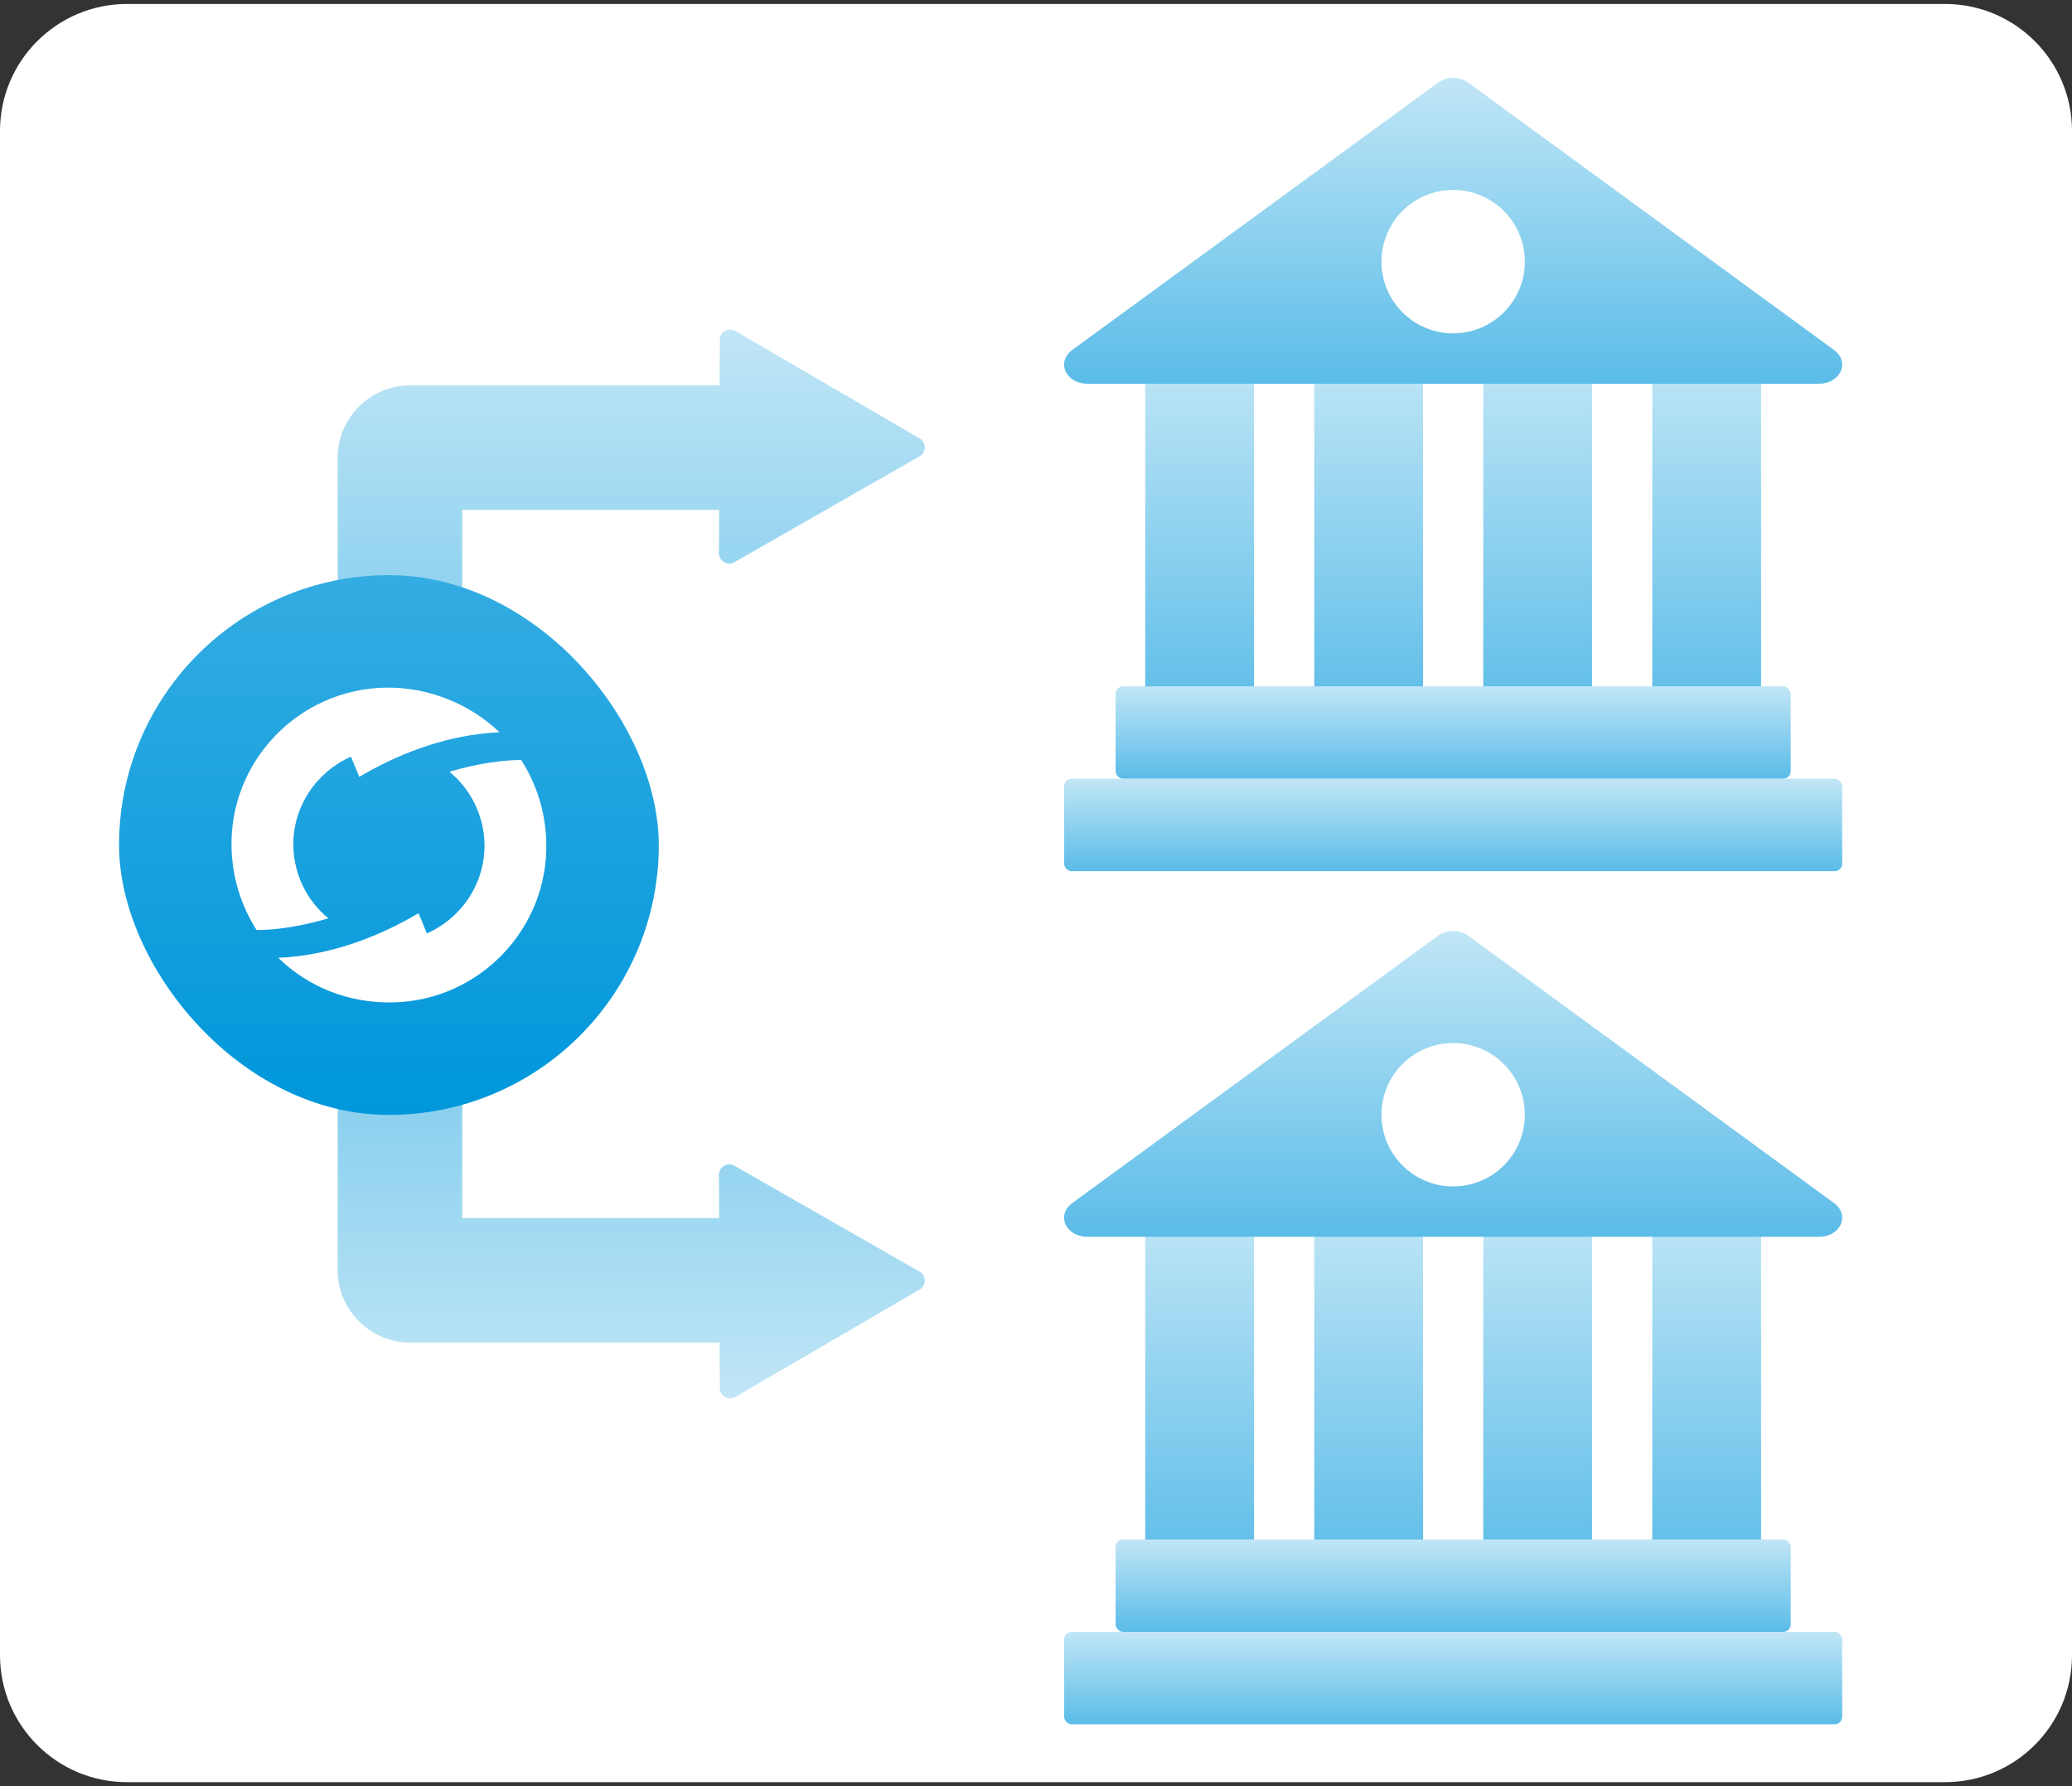 <svg width="261" height="225" viewBox="0 0 261 225" fill="none" xmlns="http://www.w3.org/2000/svg">
<rect x="0" y="0" width="261" height="225" fill="#333333" stroke="none"/>
<path d="M0 16.5C0 7.663 7.163 0.5 16 0.5H245C253.837 0.5 261 7.663 261 16.5V208.5C261 217.337 253.837 224.5 245 224.5H16C7.163 224.5 0 217.337 0 208.5V16.5Z" fill="white"/>
<path fill-rule="evenodd" clip-rule="evenodd" d="M92.639 41.699C91.77 41.193 90.677 41.817 90.673 42.823L90.649 48.539H51.688C46.634 48.539 42.536 52.636 42.536 57.691V103.821C42.536 108.153 46.048 111.665 50.381 111.665C54.713 111.665 58.225 108.153 58.225 103.821V64.228H90.583L90.56 69.674C90.556 70.68 91.643 71.314 92.517 70.814L115.826 57.487C116.7 56.987 116.705 55.729 115.836 55.222L92.639 41.699Z" fill="url(#paint0_linear_557_24569)"/>
<path fill-rule="evenodd" clip-rule="evenodd" d="M92.639 175.967C91.77 176.474 90.677 175.849 90.673 174.843L90.649 169.127H51.688C46.634 169.127 42.536 165.03 42.536 159.975V113.845C42.536 109.513 46.048 106.001 50.381 106.001C54.713 106.001 58.225 109.513 58.225 113.845V153.438H90.583L90.56 147.992C90.556 146.986 91.643 146.352 92.517 146.852L115.826 160.179C116.7 160.679 116.705 161.937 115.836 162.444L92.639 175.967Z" fill="url(#paint1_linear_557_24569)"/>
<rect x="14.995" y="72.455" width="67.988" height="67.988" rx="33.994" fill="url(#paint2_linear_557_24569)"/>
<path d="M49.463 126.275C60.399 126.063 69.127 116.945 68.811 106.024C68.706 102.208 67.549 98.709 65.657 95.74C61.871 95.74 57.98 96.8 56.613 97.225C59.242 99.345 60.925 102.632 61.03 106.236C61.135 111.326 58.086 115.673 53.774 117.581C53.353 116.521 53.143 116.097 52.723 115.036C48.411 117.581 42.207 120.338 35.057 120.656C38.737 124.26 43.785 126.381 49.463 126.275Z" fill="white"/>
<path d="M48.516 86.623C37.58 86.835 28.852 95.953 29.168 106.873C29.273 110.69 30.429 114.189 32.322 117.157C36.108 117.157 39.998 116.097 41.365 115.673C38.736 113.553 37.054 110.266 36.949 106.661C36.844 101.572 39.893 97.225 44.205 95.317C44.625 96.377 44.836 96.801 45.256 97.861C49.567 95.317 55.772 92.56 62.922 92.242C59.242 88.743 54.089 86.517 48.516 86.623Z" fill="white"/>
<rect x="144.257" y="44.637" width="13.709" height="46.439" fill="url(#paint3_linear_557_24569)"/>
<rect x="165.548" y="44.637" width="13.709" height="46.439" fill="url(#paint4_linear_557_24569)"/>
<rect x="186.838" y="44.637" width="13.709" height="46.439" fill="url(#paint5_linear_557_24569)"/>
<rect x="208.128" y="44.637" width="13.709" height="46.439" fill="url(#paint6_linear_557_24569)"/>
<rect x="140.525" y="86.459" width="85.042" height="11.641" rx="0.943" fill="url(#paint7_linear_557_24569)"/>
<rect x="134.042" y="98.1" width="98.008" height="11.641" rx="0.943" fill="url(#paint8_linear_557_24569)"/>
<path fill-rule="evenodd" clip-rule="evenodd" d="M229.167 48.334H136.926C135.723 48.334 134.648 47.714 134.226 46.773C133.804 45.835 134.125 44.775 135.028 44.114L181.149 10.407C182.236 9.612 183.857 9.612 184.944 10.407L231.064 44.114C231.968 44.775 232.289 45.835 231.867 46.773C231.444 47.714 230.369 48.334 229.167 48.334ZM183.047 41.991C188.034 41.991 192.078 37.947 192.078 32.959C192.078 27.972 188.034 23.928 183.047 23.928C178.059 23.928 174.016 27.972 174.016 32.959C174.016 37.947 178.059 41.991 183.047 41.991Z" fill="url(#paint9_linear_557_24569)"/>
<rect x="144.257" y="152.102" width="13.709" height="46.439" fill="url(#paint10_linear_557_24569)"/>
<rect x="165.548" y="152.102" width="13.709" height="46.439" fill="url(#paint11_linear_557_24569)"/>
<rect x="186.838" y="152.102" width="13.709" height="46.439" fill="url(#paint12_linear_557_24569)"/>
<rect x="208.128" y="152.102" width="13.709" height="46.439" fill="url(#paint13_linear_557_24569)"/>
<rect x="140.525" y="193.924" width="85.042" height="11.641" rx="0.943" fill="url(#paint14_linear_557_24569)"/>
<rect x="134.042" y="205.564" width="98.008" height="11.641" rx="0.943" fill="url(#paint15_linear_557_24569)"/>
<path fill-rule="evenodd" clip-rule="evenodd" d="M229.167 155.799H136.926C135.723 155.799 134.648 155.178 134.226 154.238C133.804 153.3 134.125 152.24 135.028 151.579L181.149 117.871C182.236 117.077 183.857 117.077 184.944 117.871L231.064 151.578C231.968 152.239 232.289 153.3 231.867 154.238C231.444 155.178 230.369 155.799 229.167 155.799ZM183.047 149.455C188.034 149.455 192.078 145.412 192.078 140.424C192.078 135.437 188.034 131.393 183.047 131.393C178.059 131.393 174.016 135.437 174.016 140.424C174.016 145.412 178.059 149.455 183.047 149.455Z" fill="url(#paint16_linear_557_24569)"/>
<defs>
<linearGradient id="paint0_linear_557_24569" x1="79.51" y1="41.52" x2="79.51" y2="111.666" gradientUnits="userSpaceOnUse">
<stop stop-color="#C1E6F6"/>
<stop offset="1" stop-color="#5ABCE8"/>
</linearGradient>
<linearGradient id="paint1_linear_557_24569" x1="79.51" y1="176.146" x2="79.51" y2="106" gradientUnits="userSpaceOnUse">
<stop stop-color="#C1E6F6"/>
<stop offset="1" stop-color="#5ABCE8"/>
</linearGradient>
<linearGradient id="paint2_linear_557_24569" x1="48.989" y1="72.455" x2="48.989" y2="140.443" gradientUnits="userSpaceOnUse">
<stop stop-color="#33ACE2"/>
<stop offset="1" stop-color="#0097DB"/>
</linearGradient>
<linearGradient id="paint3_linear_557_24569" x1="151.111" y1="44.637" x2="151.111" y2="91.076" gradientUnits="userSpaceOnUse">
<stop stop-color="#C1E6F6"/>
<stop offset="1" stop-color="#5ABCE8"/>
</linearGradient>
<linearGradient id="paint4_linear_557_24569" x1="172.402" y1="44.637" x2="172.402" y2="91.076" gradientUnits="userSpaceOnUse">
<stop stop-color="#C1E6F6"/>
<stop offset="1" stop-color="#5ABCE8"/>
</linearGradient>
<linearGradient id="paint5_linear_557_24569" x1="193.692" y1="44.637" x2="193.692" y2="91.076" gradientUnits="userSpaceOnUse">
<stop stop-color="#C1E6F6"/>
<stop offset="1" stop-color="#5ABCE8"/>
</linearGradient>
<linearGradient id="paint6_linear_557_24569" x1="214.982" y1="44.637" x2="214.982" y2="91.076" gradientUnits="userSpaceOnUse">
<stop stop-color="#C1E6F6"/>
<stop offset="1" stop-color="#5ABCE8"/>
</linearGradient>
<linearGradient id="paint7_linear_557_24569" x1="183.047" y1="86.459" x2="183.047" y2="98.1" gradientUnits="userSpaceOnUse">
<stop stop-color="#C1E6F6"/>
<stop offset="1" stop-color="#5ABCE8"/>
</linearGradient>
<linearGradient id="paint8_linear_557_24569" x1="183.046" y1="98.1" x2="183.046" y2="109.741" gradientUnits="userSpaceOnUse">
<stop stop-color="#C1E6F6"/>
<stop offset="1" stop-color="#5ABCE8"/>
</linearGradient>
<linearGradient id="paint9_linear_557_24569" x1="183.046" y1="9.811" x2="183.046" y2="48.334" gradientUnits="userSpaceOnUse">
<stop stop-color="#C1E6F6"/>
<stop offset="1" stop-color="#5ABCE8"/>
</linearGradient>
<linearGradient id="paint10_linear_557_24569" x1="151.111" y1="152.102" x2="151.111" y2="198.541" gradientUnits="userSpaceOnUse">
<stop stop-color="#C1E6F6"/>
<stop offset="1" stop-color="#5ABCE8"/>
</linearGradient>
<linearGradient id="paint11_linear_557_24569" x1="172.402" y1="152.102" x2="172.402" y2="198.541" gradientUnits="userSpaceOnUse">
<stop stop-color="#C1E6F6"/>
<stop offset="1" stop-color="#5ABCE8"/>
</linearGradient>
<linearGradient id="paint12_linear_557_24569" x1="193.692" y1="152.102" x2="193.692" y2="198.541" gradientUnits="userSpaceOnUse">
<stop stop-color="#C1E6F6"/>
<stop offset="1" stop-color="#5ABCE8"/>
</linearGradient>
<linearGradient id="paint13_linear_557_24569" x1="214.982" y1="152.102" x2="214.982" y2="198.541" gradientUnits="userSpaceOnUse">
<stop stop-color="#C1E6F6"/>
<stop offset="1" stop-color="#5ABCE8"/>
</linearGradient>
<linearGradient id="paint14_linear_557_24569" x1="183.047" y1="193.924" x2="183.047" y2="205.565" gradientUnits="userSpaceOnUse">
<stop stop-color="#C1E6F6"/>
<stop offset="1" stop-color="#5ABCE8"/>
</linearGradient>
<linearGradient id="paint15_linear_557_24569" x1="183.046" y1="205.564" x2="183.046" y2="217.206" gradientUnits="userSpaceOnUse">
<stop stop-color="#C1E6F6"/>
<stop offset="1" stop-color="#5ABCE8"/>
</linearGradient>
<linearGradient id="paint16_linear_557_24569" x1="183.046" y1="117.275" x2="183.046" y2="155.799" gradientUnits="userSpaceOnUse">
<stop stop-color="#C1E6F6"/>
<stop offset="1" stop-color="#5ABCE8"/>
</linearGradient>
</defs>
</svg>
